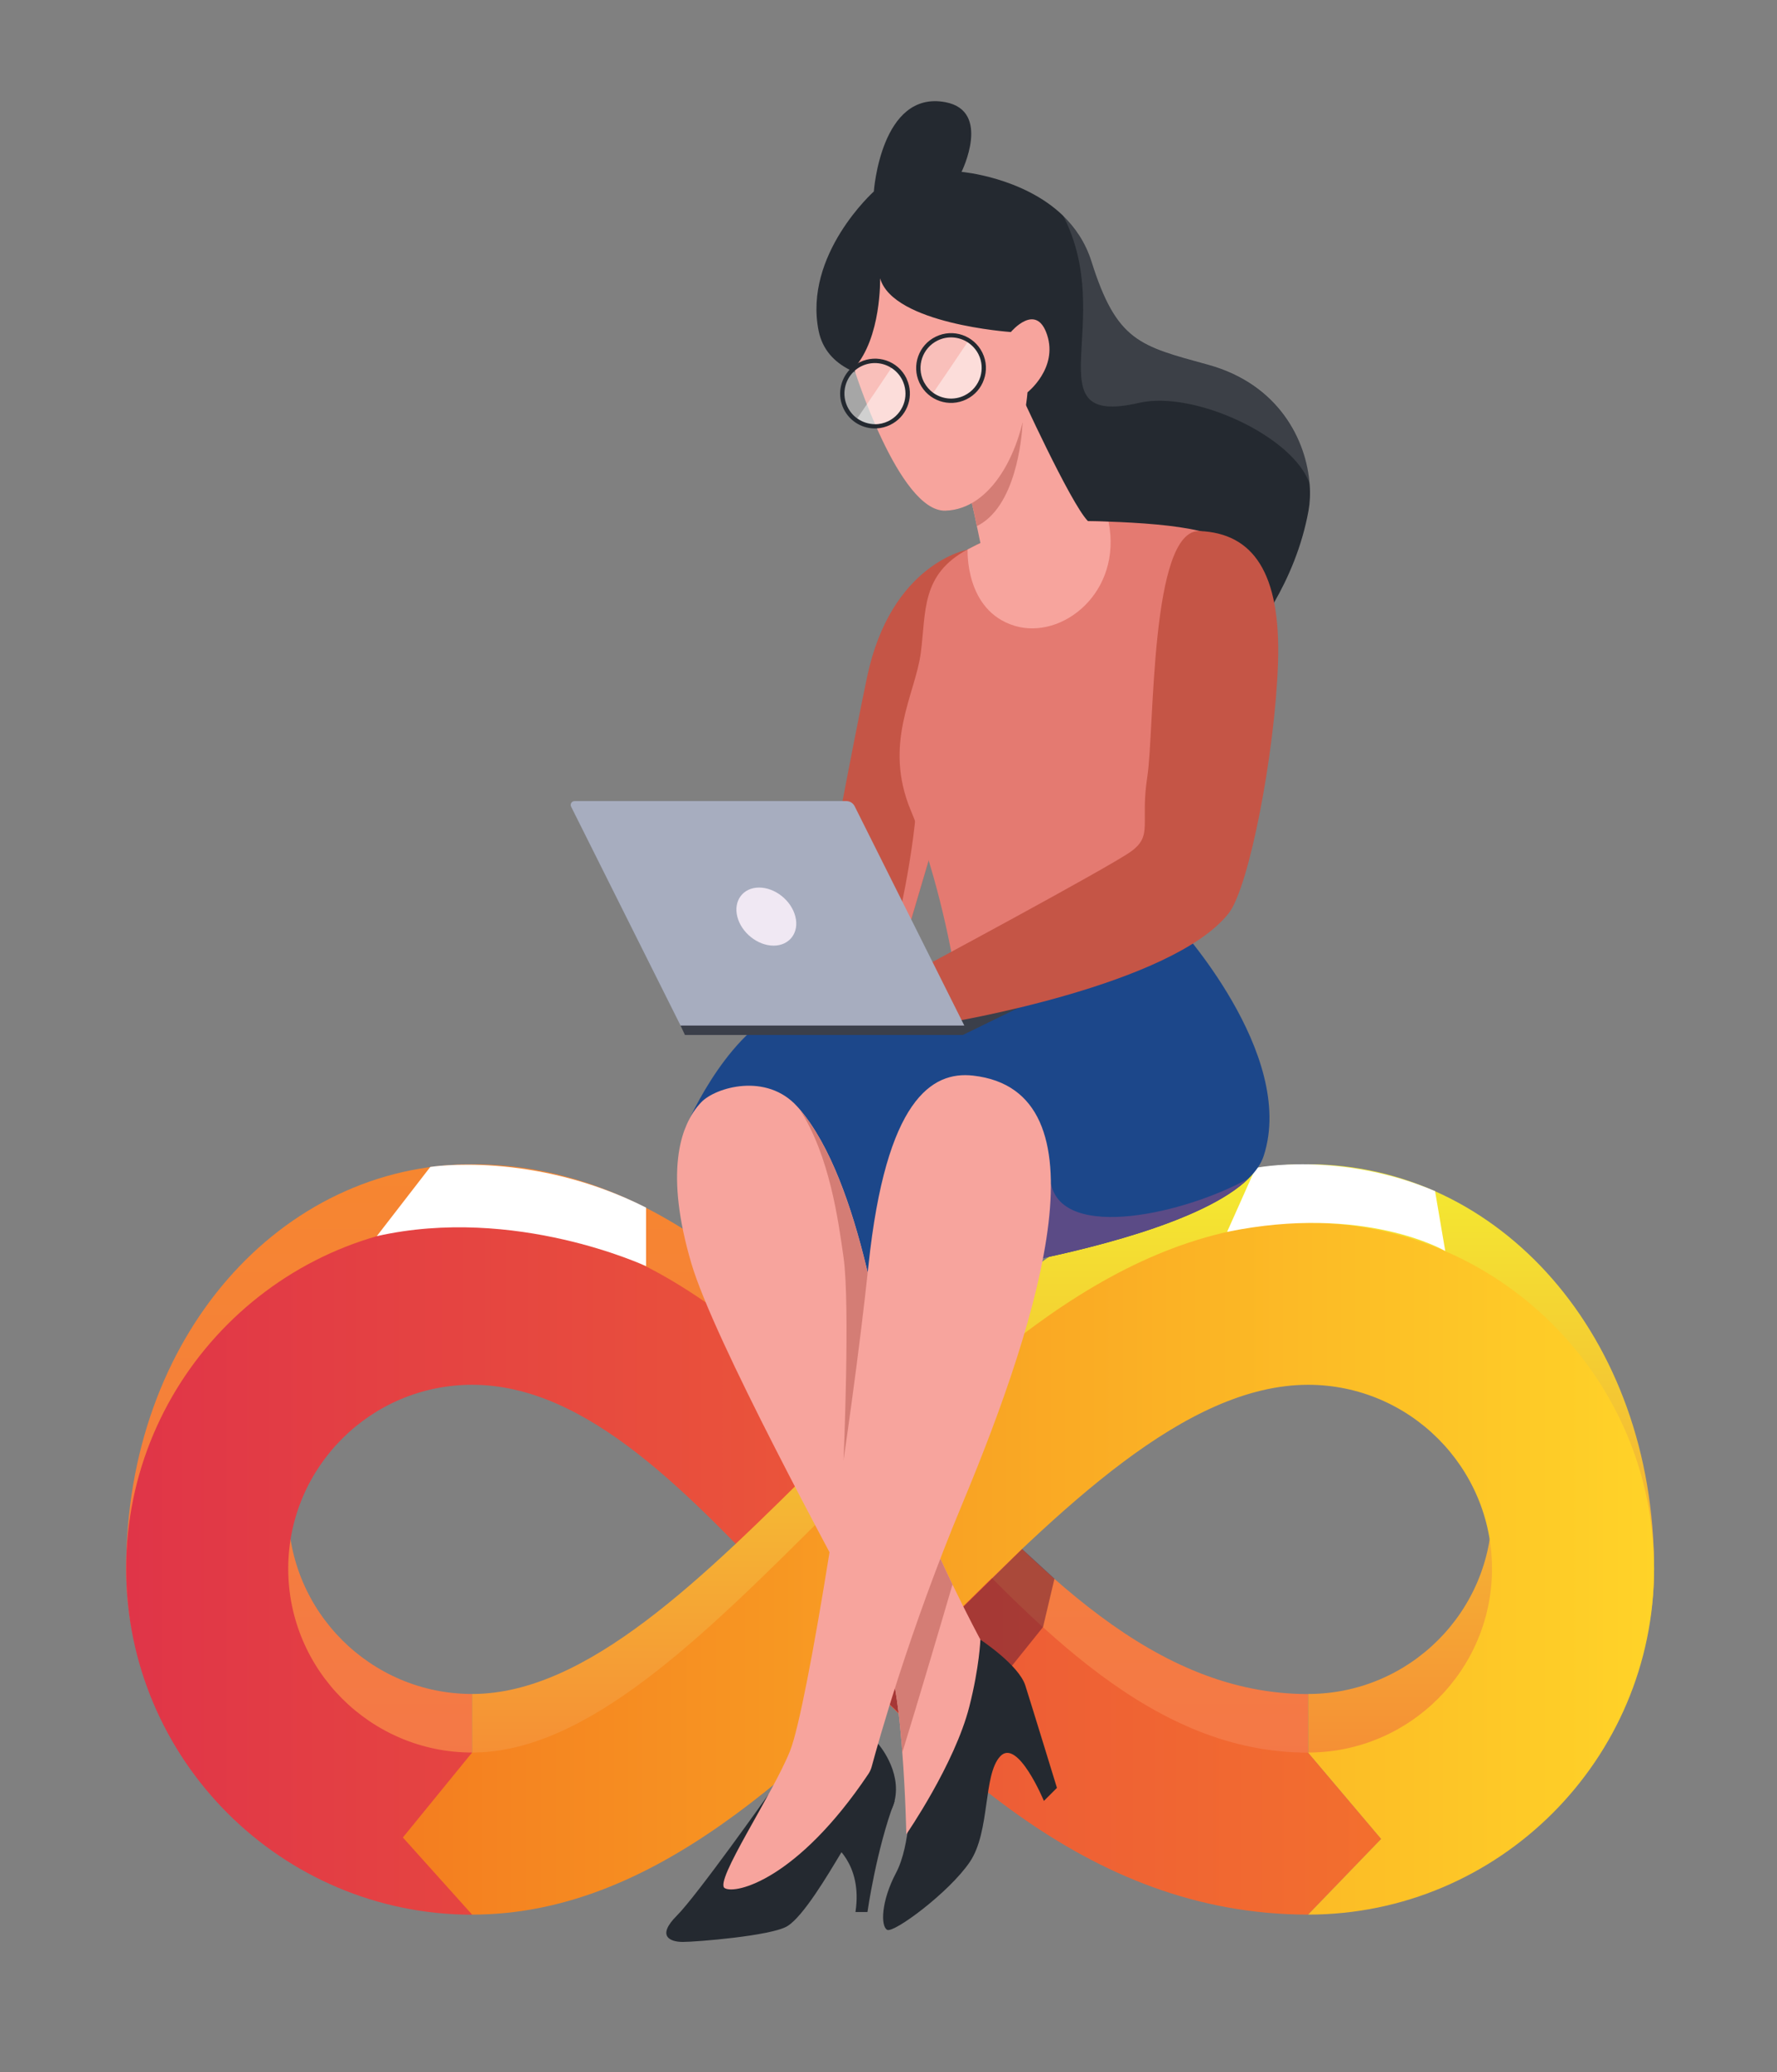<?xml version="1.0" encoding="utf-8"?>
<!-- Generator: Adobe Illustrator 24.3.0, SVG Export Plug-In . SVG Version: 6.00 Build 0)  -->
<svg version="1.1" id="Layer_1" xmlns="http://www.w3.org/2000/svg" xmlns:xlink="http://www.w3.org/1999/xlink" x="0px" y="0px"
	 viewBox="0 0 186.62 217.61" style="enable-background:new 0 0 186.62 217.61;" xml:space="preserve">
<rect x="0" y="0" width="186.62" height="217.61" fill="#808080" stroke="none"/>
<style type="text/css">
	.st0{fill:url(#SVGID_1_);}
	.st1{fill:url(#SVGID_2_);}
	.st2{fill:url(#SVGID_3_);}
	.st3{fill:url(#SVGID_4_);}
	.st4{opacity:0.5;fill:#611735;}
	.st5{fill:#FFFFFF;}
	.st6{fill:#C55546;}
	.st7{fill:#E47A71;}
	.st8{fill:#242930;}
	.st9{fill:#1C478A;}
	.st10{fill:#5B4B86;}
	.st11{fill:#F7A49D;}
	.st12{fill:#D47D75;}
	.st13{fill:#3B3F4A;}
	.st14{fill:#A7ADBF;}
	.st15{fill:#F0E8F3;}
	.st16{opacity:0.3;fill:#FFFFFF;}
	.st17{opacity:0.47;fill:#FFFFFF;}
	.st18{opacity:0.11;fill:#FFFFFF;}
</style>
<g>
	<g>
		<linearGradient id="SVGID_1_" gradientUnits="userSpaceOnUse" x1="75.314" y1="194.918" x2="75.314" y2="122.256">
			<stop  offset="1.984140e-03" style="stop-color:#F3764B"/>
			<stop  offset="1" style="stop-color:#F68630"/>
		</linearGradient>
		<path class="st0" d="M137.38,194.92c-23.58,0-39.54-17.05-53.63-32.1c-11.33-12.1-22.03-23.54-34.17-23.54
			c-10.65,0-19.31,8.66-19.31,19.31c0,10.65,8.66,19.31,19.31,19.31v17.03c-20.03,0-36.33-10.14-36.33-30.18
			c0-24.45,16.3-42.48,36.33-42.48c19.52,0,33.29,14.71,46.6,28.93c12.86,13.74,25,26.71,41.2,26.71V194.92z"/>
	</g>
	<g>
		<linearGradient id="SVGID_2_" gradientUnits="userSpaceOnUse" x1="13.249" y1="164.739" x2="145.049" y2="164.739">
			<stop  offset="1.984140e-03" style="stop-color:#E03548"/>
			<stop  offset="1" style="stop-color:#F36F2E"/>
		</linearGradient>
		<path class="st1" d="M137.38,201.07c-23.58,0-39.54-17.05-53.63-32.1c-11.33-12.1-22.03-23.54-34.17-23.54
			c-10.65,0-19.31,8.66-19.31,19.31c0,10.65,8.66,19.31,19.31,19.31v17.03c-20.03,0-36.33-16.3-36.33-36.33
			c0-20.03,16.3-36.33,36.33-36.33c19.52,0,33.29,14.71,46.6,28.93c12.86,13.74,25,26.71,41.2,26.71l7.67,9.07L137.38,201.07z"/>
	</g>
	<g>
		<linearGradient id="SVGID_3_" gradientUnits="userSpaceOnUse" x1="111.644" y1="194.918" x2="111.644" y2="122.256">
			<stop  offset="1.984140e-03" style="stop-color:#F58036"/>
			<stop  offset="1" style="stop-color:#F4EB31"/>
		</linearGradient>
		<path class="st2" d="M145.05,193.12l-7.67-9.07v-6.15c10.65,0,19.31-8.66,19.31-19.31c0-10.65-8.66-19.31-19.31-19.31
			c-12.9,0-26.01,13.07-38.69,25.71c-14.76,14.71-30.03,29.93-49.11,29.93v-10.87v-6.15c12.04,0,24.21-12.13,37.09-24.96
			c15.13-15.08,30.78-30.67,50.71-30.67c20.03,0,36.33,18.03,36.33,42.48C173.71,178.58,165.08,193.12,145.05,193.12z"/>
	</g>
	<g>
		<linearGradient id="SVGID_4_" gradientUnits="userSpaceOnUse" x1="42.306" y1="164.739" x2="173.708" y2="164.739">
			<stop  offset="0" style="stop-color:#F47D20"/>
			<stop  offset="1" style="stop-color:#FFD328"/>
		</linearGradient>
		<path class="st3" d="M137.38,201.07l7.67-7.95l-7.67-9.07c10.65,0,19.31-8.66,19.31-19.31c0-10.65-8.66-19.31-19.31-19.31
			c-12.9,0-26.01,13.07-38.69,25.71c-14.76,14.71-30.03,29.93-49.11,29.93l-7.27-8.1l7.27-8.92c12.04,0,24.21-12.13,37.09-24.96
			c15.13-15.08,30.78-30.67,50.71-30.67c20.03,0,36.33,16.3,36.33,36.33C173.71,184.77,157.41,201.07,137.38,201.07z"/>
	</g>
	<polygon class="st4" points="98.88,184.16 109.54,170.87 110.74,165.79 107.34,162.67 92.07,177.68 	"/>
	<path class="st5" d="M128.87,129.37l3-6.72c0,0,8.79-1.8,18.84,2.44l1.07,6.29C151.77,131.38,143.32,126.41,128.87,129.37z"/>
	<path class="st5" d="M39.57,129.82l5.62-7.27c0,0,10.75-1.74,22.66,4.27v6.15C67.84,132.98,54.12,126.54,39.57,129.82z"/>
</g>
<g>
	<path class="st6" d="M101.73,76.13l-0.89,3.01L95.09,98.6l-1.11,3.76l-10.09-2.44l3.14-8.08c0,0,2.46-13.28,4.03-20.74
		c2.52-11.97,10.56-13.38,10.56-13.38L101.73,76.13z"/>
	<path class="st7" d="M100.85,79.13L95.09,98.6l-1.11-0.4c0,0,2.15-8.69,2.38-15.44C96.45,80.1,98.45,79.22,100.85,79.13z"/>
	<path class="st8" d="M137.42,53.63c-0.69,3.81-2.15,7.11-3.61,9.64c-0.8,1.4-1.6,2.56-2.26,3.44c-0.94,1.25-1.61,1.94-1.61,1.94
		l-8.45-1.21L110,65.8l-2.19-0.32c0,0-0.07,0.2-0.19,0.45c-0.33,0.74-0.99,1.93-1.02-0.21c0-0.64,0.04-1.56,0.16-2.89
		c0.13-1.28,0.32-2.92,0.62-5.01c0.12-0.89,0.22-1.73,0.28-2.54c0.27-3.46-0.01-6.24-0.54-8.42c-0.07-0.28-0.14-0.56-0.22-0.82
		c-0.09-0.31-0.18-0.61-0.28-0.9c-0.42-1.21-0.91-2.19-1.39-2.96c-0.75-1.21-1.48-1.94-1.9-2.31c-0.13-0.11-0.23-0.19-0.3-0.24
		c-0.05-0.04-0.08-0.05-0.08-0.05s-1.77,0.36-4.16,0.53c-0.55,0.04-1.13,0.07-1.74,0.08h-0.1c-0.13,0-0.27,0-0.41,0
		c-0.39,0-0.79,0-1.19-0.02c-0.13,0-0.26-0.01-0.39-0.02c-0.03,0-0.06,0-0.09,0c-0.7-0.05-1.42-0.12-2.11-0.23
		c-1.04-0.17-2.05-0.43-2.96-0.82c-0.05-0.02-0.09-0.04-0.13-0.05c-0.03-0.01-0.05-0.02-0.08-0.04c-0.12-0.05-0.23-0.11-0.35-0.17
		c-1.64-0.83-2.87-2.13-3.27-4.1c-1.6-8.01,5.8-14.63,5.8-14.63s0.74-10.65,7.51-9.38c4.88,0.92,1.7,7.32,1.7,7.32
		s6.42,0.54,10.63,4.57c1.29,1.24,2.38,2.82,3.01,4.81c2.66,8.46,5.09,8.89,12.27,10.87c7.41,2.04,10.33,7.94,10.65,12.6
		C137.62,51.86,137.57,52.8,137.42,53.63z"/>
	<path class="st8" d="M80.69,188.47c0,0-7.48,10.58-9.61,12.71c-2.14,2.14-0.74,2.76,0.63,2.76c1.37,0,9.3-0.63,10.98-1.66
		c1.68-1.03,4.25-5.38,5.62-7.66c1.37-2.29,4.88-2.29,5.64-5.49s-1.74-6.01-1.74-6.01L80.69,188.47z"/>
	<path class="st9" d="M132.72,121.37c-0.27,0.84-0.82,1.63-1.59,2.39c-4.7,4.62-17.58,7.63-24.58,8.97
		c-2.81,0.54-4.68,0.81-4.68,0.81l-24.39,0.69l-5.55-15.67c0,0,3.91-9.49,10.11-12.47c6.2-2.97,41.43-9.15,41.43-9.15
		S136.19,110.65,132.72,121.37z"/>
	<path class="st10" d="M131.13,123.76c-4.7,4.62-17.58,7.63-24.58,8.97l3.82-8.42C111.63,130.4,124.55,127.43,131.13,123.76z"/>
	<path class="st8" d="M102.95,172.19c0,0,4.04,2.65,4.73,4.82c0.69,2.17,3.32,10.75,3.32,10.75l-1.37,1.37c0,0-2.75-6.63-4.58-4.69
		c-1.83,1.94-1.03,7.89-3.2,11.1c-2.17,3.2-7.98,7.5-8.68,7.13c-0.7-0.38-0.64-3.01,0.93-5.98c1.57-2.97,1.46-8.24,1.46-8.24
		L102.95,172.19z"/>
	<path class="st11" d="M102.96,172.19c0,0-0.1,2.87-1.16,7.03c-1.54,6.06-6.62,13.42-6.62,13.42s-0.08-4.17-0.42-8.59
		c-0.02-0.32-0.05-0.63-0.07-0.95c-0.11-1.29-0.23-2.57-0.39-3.76c-0.27-2.16-0.64-3.99-1.11-4.96c-0.01-0.02-0.01-0.04-0.02-0.05
		c-0.24-0.47-0.76-1.44-1.48-2.79c-4.46-8.29-16.72-30.85-19.08-38.85c-2.75-9.31-1.33-14.47,1.04-16.94
		c1.51-1.57,6.85-3.14,10.09,0.47c0.08,0.09,0.16,0.18,0.24,0.27c6.47,7.59,8.9,25.58,10,33.22c0.05,0.29,0.09,0.56,0.12,0.82
		c0.52,3.49,2.62,8.7,4.65,13.14l0,0c0.43,0.95,0.86,1.86,1.27,2.71C101.65,169.76,102.96,172.19,102.96,172.19z"/>
	<path class="st12" d="M88.59,153.34c0,0,0.7-16.36,0-21.28c-0.54-3.81-1.45-10.68-4.61-15.55c6.47,7.59,8.9,25.58,10,33.22
		C91.04,151.79,88.59,153.34,88.59,153.34z"/>
	<path class="st12" d="M100.03,166.4c-1.2,4.12-3.48,11.82-5.27,17.65c-0.02-0.32-0.05-0.63-0.07-0.95
		c-0.11-1.29-0.23-2.57-0.39-3.76c-0.27-2.16-0.64-3.99-1.11-4.96c-0.01-0.02-0.01-0.04-0.02-0.05c-0.24-0.47-0.76-1.44-1.48-2.79
		c2.85-3.16,6.89-7.68,7.06-7.87l0,0C99.19,164.64,99.62,165.55,100.03,166.4z"/>
	<path class="st11" d="M102.19,112.96c-4.33-0.49-9.15,2.52-10.98,19.9c-1.83,17.39-6.41,46.44-8.24,51.02
		c-1.83,4.58-8.01,13.73-6.86,14.41c1.13,0.68,7.62-0.88,15.06-11.95c0.18-0.26,0.31-0.55,0.39-0.86
		c0.65-2.42,3.92-14.18,9.49-27.52C109.52,137.66,116.37,114.56,102.19,112.96z"/>
	<path class="st8" d="M89.84,200.8h1.26c0,0,0.92-6.52,2.86-11.67l-6.63,4.4C87.32,193.54,90.64,195.6,89.84,200.8z"/>
	<path class="st7" d="M130.67,74.52c-2.17,6.63-6.98,15.79-7.21,22.42c-0.23,6.63-23.29,4.46-23.29,4.46s-1.53-9.15-4.5-16.24
		c-2.97-7.09,0.46-12.24,1.03-16.59c0.57-4.35,0-8.24,4.92-10.87c0,0,0,0,0,0c4.92-2.63,8.74-2.97,8.74-2.97s2.71-0.06,6.06,0.05
		c3.22,0.11,7.03,0.37,9.55,0.98C131.13,57.02,132.85,67.89,130.67,74.52z"/>
	<path class="st7" d="M120.82,77.67c0,0-1.31,7.59-5.58,10.71c-4.27,3.12-6.15,8.9-7.85,10.22c-1.69,1.32,11.86-0.33,12.17-0.96
		c0.32-0.62,3.67-10.23,3.67-10.69C123.24,86.5,120.82,77.67,120.82,77.67z"/>
	<path class="st11" d="M106.55,65.72c-5.25-1.6-4.93-8.01-4.93-8.01s0,0,0,0c4.92-2.63,8.74-2.97,8.74-2.97s2.71-0.06,6.06,0.05
		C117.9,62.2,111.55,67.24,106.55,65.72z"/>
	<polygon class="st13" points="112.06,103.35 112.06,101.4 82.87,103.35 71.47,107.7 71.93,108.69 101.12,108.69 	"/>
	<path class="st6" d="M95.84,102.15c0,0,20.68-11.08,22.97-12.75c2.29-1.68,0.92-2.94,1.68-7.82c0.76-4.88,0.28-26.02,5.49-25.81
		c5.61,0.23,8.54,4.35,8.24,13.8c-0.31,9.46-3.03,23.62-5.19,26.35c-6.02,7.62-29.53,11.48-29.53,11.48L95.84,102.15z"/>
	<path class="st14" d="M88.88,84.13H60.34c-0.3,0-0.5,0.32-0.36,0.59l11.49,22.98h29.8L89.76,84.68
		C89.6,84.34,89.25,84.13,88.88,84.13z"/>
	<path class="st11" d="M106.92,62.86c-2.83-0.26-3.58-3.96-4.33-7.61c-0.36-1.73-0.71-3.46-1.29-4.79
		c-0.01-0.01-0.01-0.02-0.02-0.04c-1.83-4.12,5.64-9.68,5.64-9.68c0.08,0.23,5.49,12.09,7.32,13.97
		C116.07,56.6,111.11,63.24,106.92,62.86z"/>
	<path class="st12" d="M107.39,44.36c0,0,0,0.09-0.01,0.25c-0.08,1.43-0.71,8.65-4.79,10.64c-0.36-1.73-0.71-3.46-1.29-4.79
		L107.39,44.36z"/>
	<path class="st15" d="M83.53,96.26c0.42,1.68-0.61,3.05-2.29,3.05c-1.68,0-3.39-1.37-3.81-3.05c-0.42-1.68,0.61-3.05,2.29-3.05
		C81.4,93.21,83.11,94.57,83.53,96.26z"/>
	<path class="st11" d="M89.68,38.68c0,0,4.73,15.1,9.61,14.95c4.88-0.15,8.08-6.33,8.62-12.43c0,0,3.2-2.52,2.06-6.02
		c-1.14-3.51-3.81-0.31-3.81-0.31s-12.35-0.84-13.73-5.64C92.43,29.23,92.58,35.48,89.68,38.68z"/>
	<g>
		<g>
			<path class="st16" d="M102.84,37.2c0.8,1.64,0.12,3.61-1.51,4.41c-1.13,0.55-2.42,0.4-3.37-0.29c-0.42-0.31-0.79-0.72-1.03-1.23
				c-0.8-1.64-0.12-3.61,1.51-4.41c1.07-0.52,2.28-0.41,3.21,0.18C102.14,36.17,102.56,36.63,102.84,37.2z"/>
			<path class="st17" d="M102.84,37.2c0.8,1.64,0.12,3.61-1.51,4.41c-1.13,0.55-2.42,0.4-3.37-0.29c1.17-1.69,2.63-3.87,3.69-5.45
				C102.14,36.17,102.56,36.63,102.84,37.2z"/>
			<path class="st8" d="M103.17,37.04c-0.89-1.82-3.08-2.57-4.9-1.68c-1.79,0.87-2.55,3.02-1.72,4.82c0.01,0.03,0.02,0.05,0.04,0.08
				c0.89,1.82,3.08,2.57,4.9,1.68c0.9-0.44,1.54-1.2,1.84-2.08C103.65,38.97,103.62,37.95,103.17,37.04z M98,41.25
				c-0.38-0.28-0.7-0.64-0.94-1.08c-0.02-0.04-0.04-0.08-0.06-0.11c-0.78-1.6-0.12-3.52,1.47-4.3c1.04-0.51,2.22-0.4,3.13,0.17
				c0.48,0.31,0.9,0.75,1.17,1.3c0.37,0.75,0.41,1.58,0.19,2.33c-0.25,0.83-0.83,1.56-1.67,1.97C100.19,42.07,98.93,41.92,98,41.25z
				"/>
		</g>
		<g>
			<path class="st16" d="M94.86,39.89c0.8,1.64,0.12,3.61-1.51,4.41c-1.13,0.55-2.42,0.4-3.37-0.29c-0.42-0.31-0.79-0.72-1.03-1.23
				c-0.8-1.64-0.12-3.61,1.51-4.41c1.07-0.52,2.28-0.41,3.21,0.18C94.16,38.86,94.58,39.32,94.86,39.89z"/>
			<path class="st17" d="M94.86,39.89c0.8,1.64,0.12,3.61-1.51,4.41c-1.13,0.55-2.42,0.4-3.37-0.29c1.17-1.69,2.63-3.87,3.69-5.45
				C94.16,38.86,94.58,39.32,94.86,39.89z"/>
			<path class="st8" d="M95.36,40.15c-0.05-0.14-0.11-0.28-0.17-0.43c-0.89-1.82-3.08-2.57-4.9-1.68c-0.05,0.03-0.11,0.05-0.16,0.09
				c-0.34,0.18-0.64,0.42-0.89,0.68c-1.02,1.08-1.33,2.71-0.64,4.13c0.66,1.36,2.06,2.13,3.48,2.05c0.48-0.03,0.96-0.15,1.41-0.37
				C95.18,43.8,95.95,41.87,95.36,40.15z M90.02,43.94c-0.42-0.3-0.76-0.7-1.01-1.2c-0.63-1.29-0.32-2.79,0.66-3.72
				c0.03-0.03,0.05-0.05,0.08-0.08c0.22-0.2,0.46-0.36,0.73-0.49c1.04-0.5,2.21-0.4,3.12,0.18c0.49,0.3,0.9,0.75,1.17,1.3
				c0.03,0.07,0.06,0.14,0.09,0.21c0.63,1.56-0.05,3.34-1.57,4.09c-0.46,0.22-0.94,0.33-1.41,0.32
				C91.22,44.54,90.57,44.33,90.02,43.94z"/>
		</g>
	</g>
	<path class="st18" d="M137.55,50.86c-1.59-4.96-12.11-9.9-17.94-8.55c-11.34,2.62-2.21-8.63-7.99-19.72
		c1.29,1.24,2.38,2.82,3.01,4.81c2.66,8.46,5.09,8.89,12.27,10.87C134.31,40.3,137.22,46.2,137.55,50.86z"/>
</g>
</svg>
